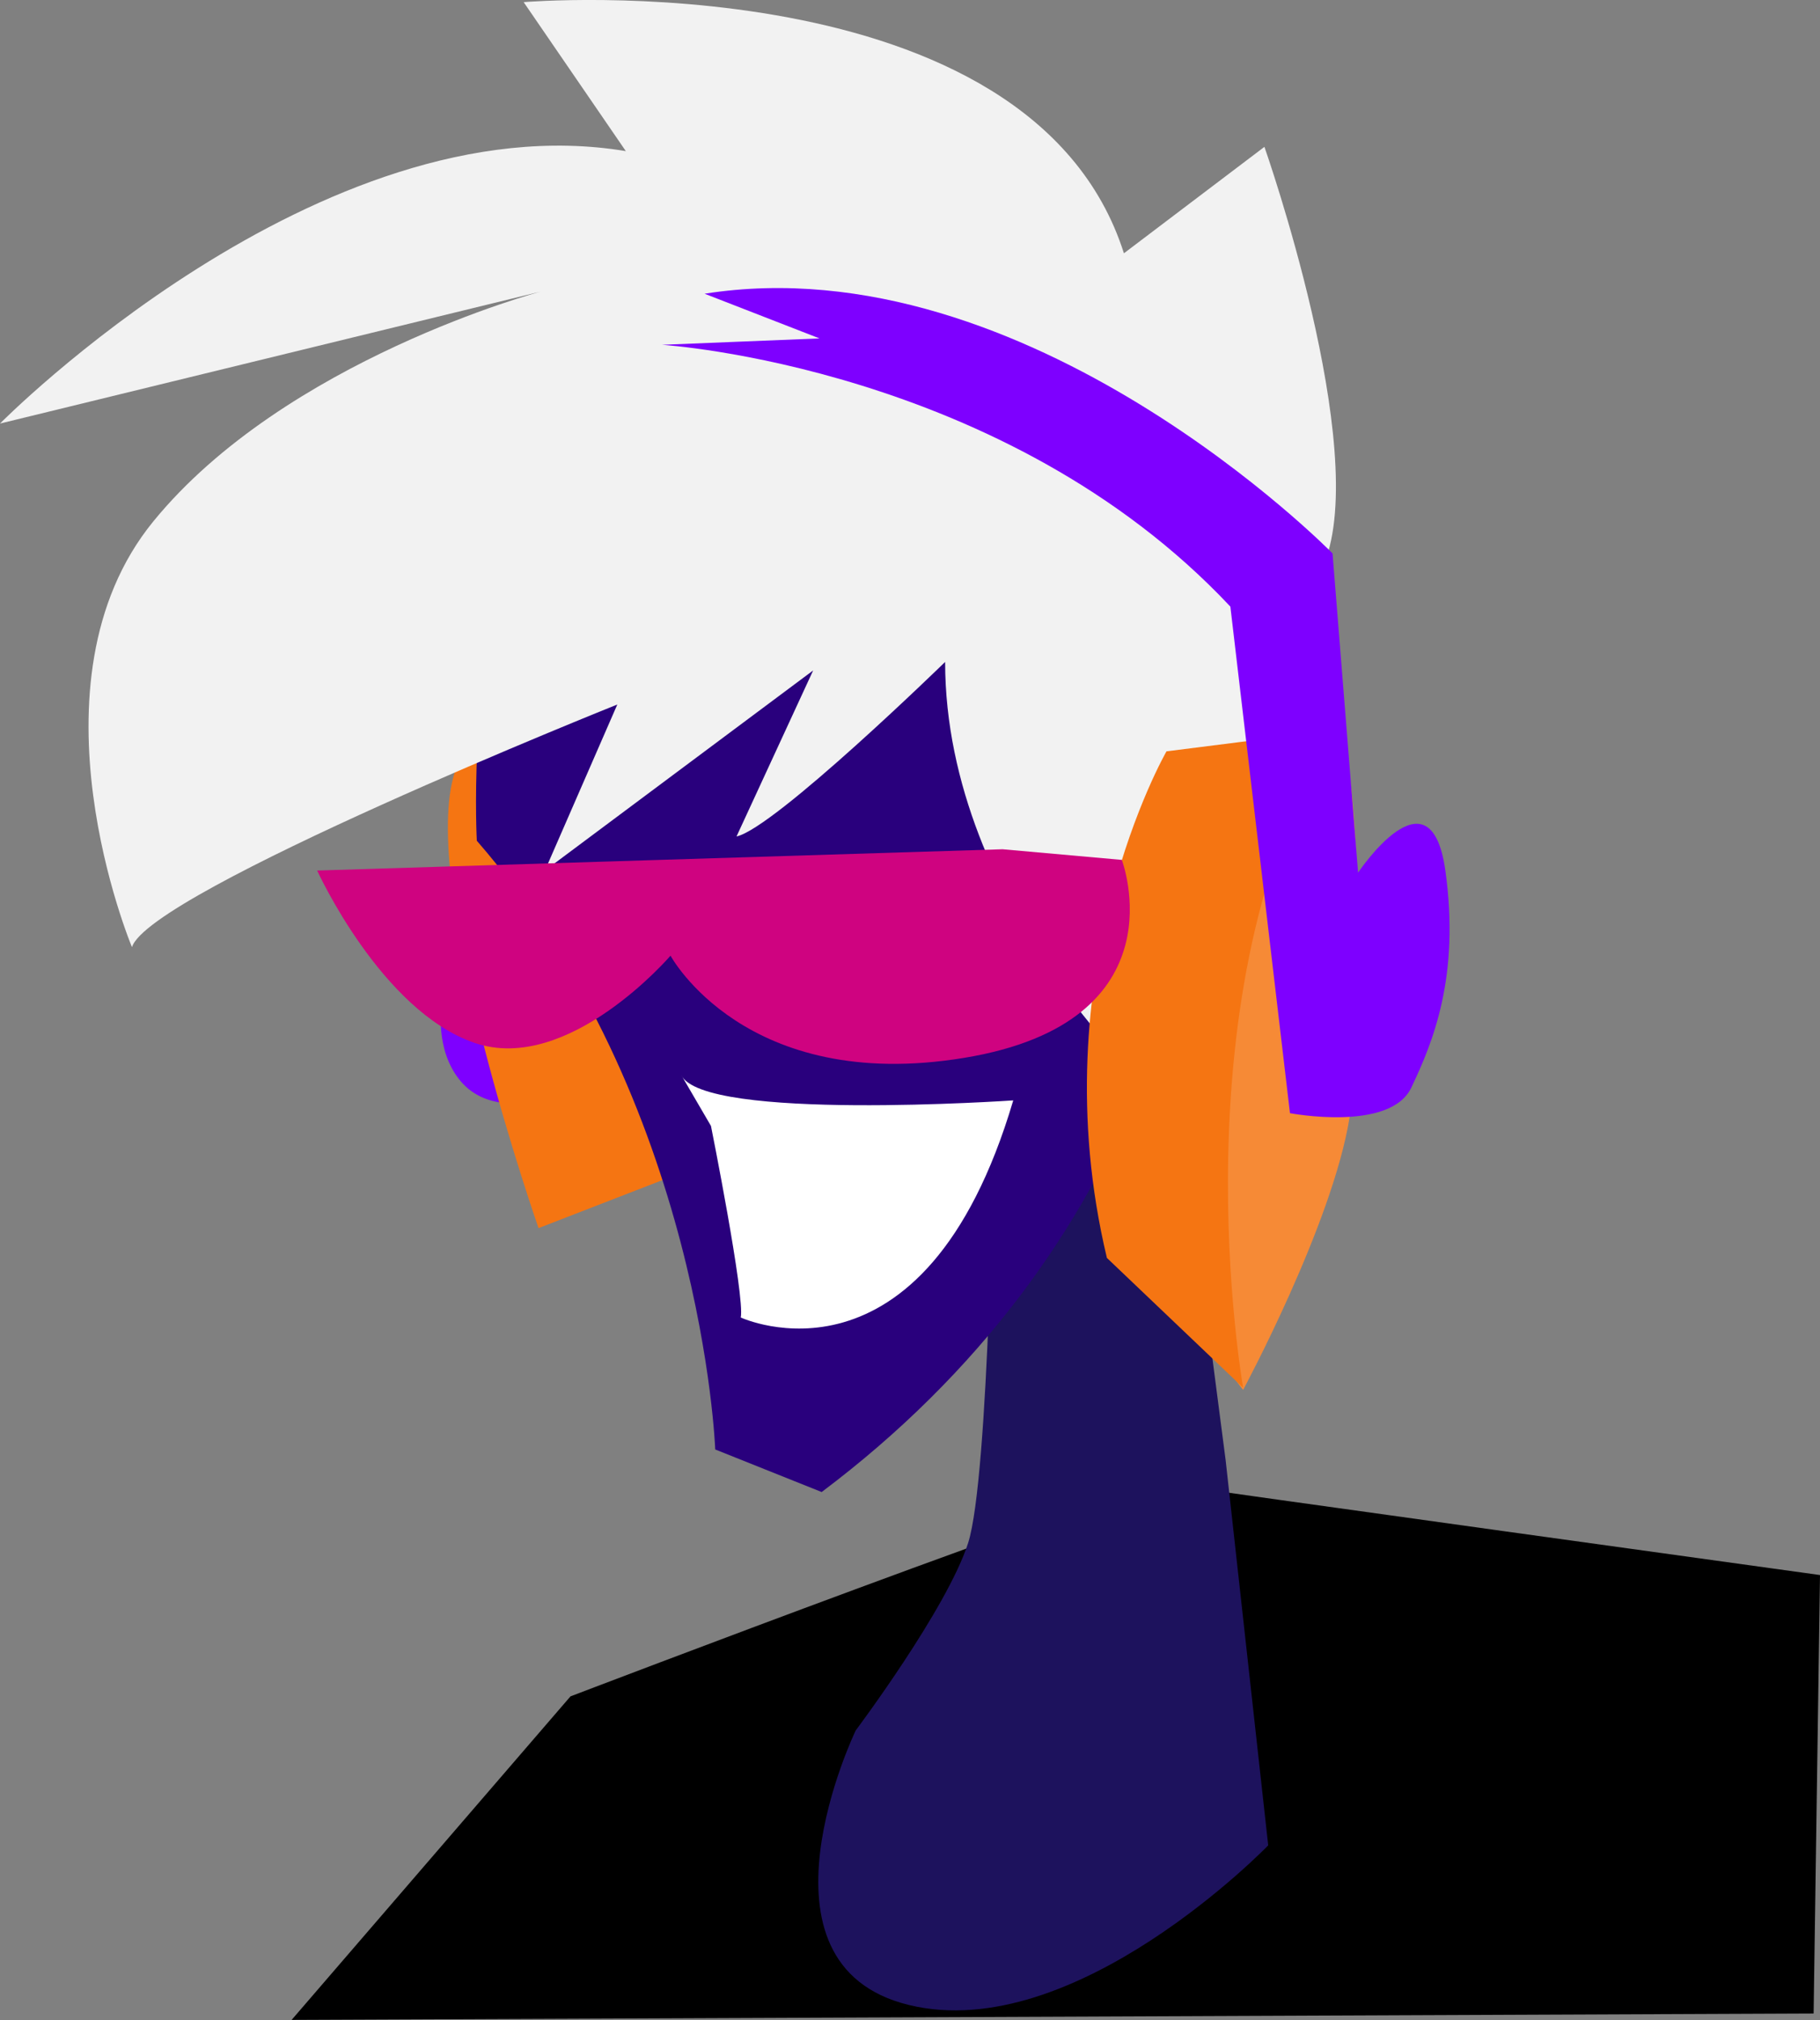<svg xmlns="http://www.w3.org/2000/svg" viewBox="0 0 855 949.04"><rect x="0" y="0" width="855" height="949.04" fill="#808080" stroke="none"/><g id="Layer_2" data-name="Layer 2"><g id="Layer_1-2" data-name="Layer 1"><path d="M852,946l3-206s-296-41-308-43S268,797,268,797L137,949"></path><path d="M466.78,531s-2,163-12,194S402,813,402,813s-53,110,25,129,168.78-75,168.78-75l-20-181-36-277" fill="#1d125d"></path><path d="M215.61,343l3,89s-24,48-3,75,71-2,71-2l-25-186" fill="#7e00ff"></path><path d="M333,546l-80,31s-55-157-40-212,55-86,55-86l122,8" fill="#f57512"></path><path d="M224,395S208,115,384,91s300,386,2,610l-50-20s-6-164-112-286" fill="#29007d"></path><path d="M444,311s-80,78-98,82l36-78L256,409l34-78S70,419,62,445c0,0-52-124,10-200S254,137,254,137L0,199S150,47,294,71L246,1S484-19,528,119l66-50s50,142,28,196-84,238-80,246-98-84-98-200" fill="#f2f2f2"></path><path d="M334,529s16,80,14,90c0,0,86,40,128-102,0,0-146,10-156-12" fill="#fff"></path><path d="M576,417s42-78,52-74,14,132,6,182-50,128-50,128-42-50-34-112" fill="#f68a36"></path><path d="M627,343l-79,10s-60,104-28,238l64,61s-33-187,43-309" fill="#f57512"></path><path d="M331,138l54,21-74,3s161,10,267,123l28,238s47,9,57-12,23-52,16-102-41,1-41,1L626,260S483,114,331,138" fill="#7e00ff"></path><path d="M471,399,149,409s30,66,74,81,92-41,92-41,35,65,138,48,74-93,74-93" fill="#cf0380"></path></g></g></svg>